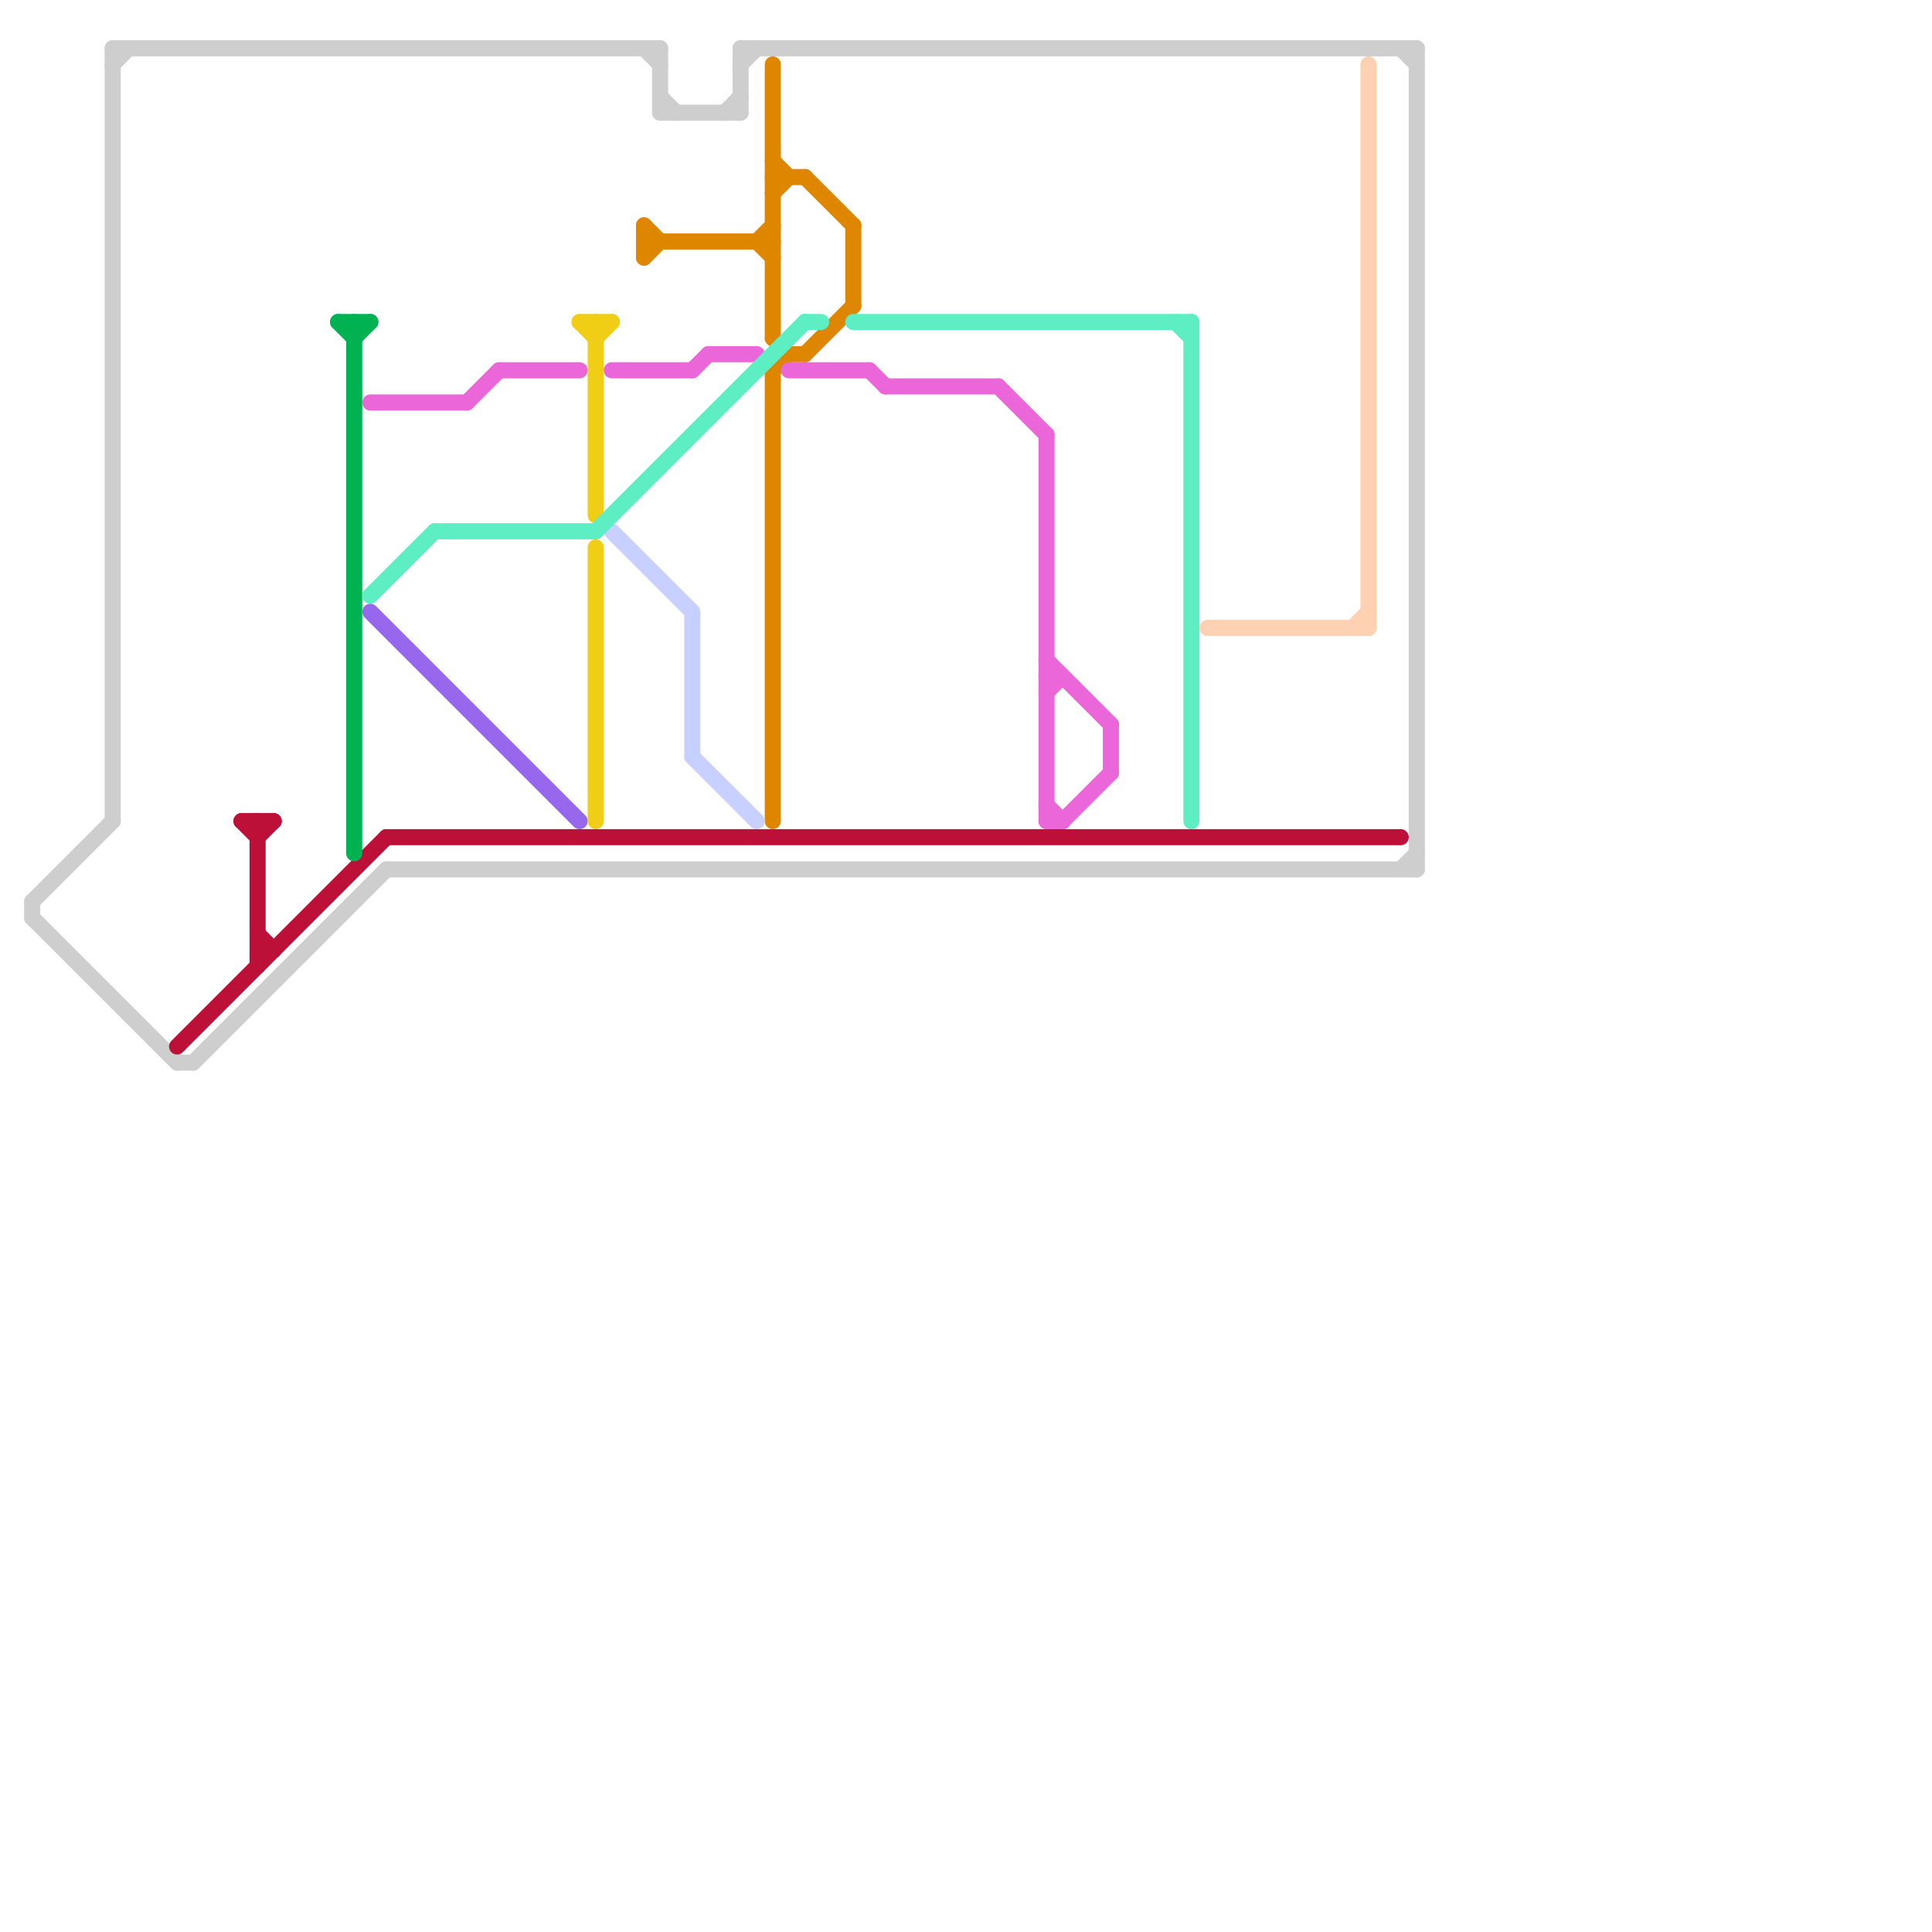 
<svg version="1.1" xmlns="http://www.w3.org/2000/svg" viewBox="0 0 120 120">
<style>text { font: 1px Helvetica; font-weight: 600; white-space: pre; dominant-baseline: central; } line { stroke-width: 1; fill: none; stroke-linecap: round; stroke-linejoin: round; } .c0 { stroke: #cecece } .c1 { stroke: #bd1038 } .c2 { stroke: #00b251 } .c3 { stroke: #9768ee } .c4 { stroke: #f0ce15 } .c5 { stroke: #df8600 } .c6 { stroke: #ea66d9 } .c7 { stroke: #c7d0ff } .c8 { stroke: #5deec3 } .c9 { stroke: #ffd1b3 } .w1 { stroke-width: 1; }</style><defs><g id="wm-xf"><circle r="1.2" fill="#000"/><circle r="0.9" fill="#fff"/><circle r="0.6" fill="#000"/><circle r="0.3" fill="#fff"/></g><g id="wm"><circle r="0.6" fill="#000"/><circle r="0.3" fill="#fff"/></g></defs><line class="c0 " x1="2" y1="56" x2="7" y2="51"/><line class="c0 " x1="40" y1="3" x2="41" y2="4"/><line class="c0 " x1="12" y1="66" x2="24" y2="54"/><line class="c0 " x1="41" y1="6" x2="42" y2="7"/><line class="c0 " x1="2" y1="56" x2="2" y2="57"/><line class="c0 " x1="7" y1="3" x2="7" y2="51"/><line class="c0 " x1="41" y1="3" x2="41" y2="7"/><line class="c0 " x1="87" y1="54" x2="88" y2="53"/><line class="c0 " x1="46" y1="4" x2="47" y2="3"/><line class="c0 " x1="87" y1="3" x2="88" y2="4"/><line class="c0 " x1="24" y1="54" x2="88" y2="54"/><line class="c0 " x1="46" y1="3" x2="46" y2="7"/><line class="c0 " x1="7" y1="3" x2="41" y2="3"/><line class="c0 " x1="46" y1="3" x2="88" y2="3"/><line class="c0 " x1="7" y1="4" x2="8" y2="3"/><line class="c0 " x1="41" y1="7" x2="46" y2="7"/><line class="c0 " x1="88" y1="3" x2="88" y2="54"/><line class="c0 " x1="11" y1="66" x2="12" y2="66"/><line class="c0 " x1="2" y1="57" x2="11" y2="66"/><line class="c0 " x1="45" y1="7" x2="46" y2="6"/><line class="c1 " x1="16" y1="58" x2="17" y2="59"/><line class="c1 " x1="16" y1="59" x2="17" y2="59"/><line class="c1 " x1="16" y1="52" x2="17" y2="51"/><line class="c1 " x1="15" y1="51" x2="17" y2="51"/><line class="c1 " x1="15" y1="51" x2="16" y2="52"/><line class="c1 " x1="16" y1="51" x2="16" y2="60"/><line class="c1 " x1="24" y1="52" x2="87" y2="52"/><line class="c1 " x1="11" y1="65" x2="24" y2="52"/><line class="c2 " x1="21" y1="20" x2="23" y2="20"/><line class="c2 " x1="21" y1="20" x2="22" y2="21"/><line class="c2 " x1="22" y1="21" x2="23" y2="20"/><line class="c2 " x1="22" y1="20" x2="22" y2="53"/><line class="c3 " x1="23" y1="38" x2="36" y2="51"/><line class="c4 " x1="37" y1="20" x2="37" y2="32"/><line class="c4 " x1="37" y1="21" x2="38" y2="20"/><line class="c4 " x1="36" y1="20" x2="38" y2="20"/><line class="c4 " x1="36" y1="20" x2="37" y2="21"/><line class="c4 " x1="37" y1="34" x2="37" y2="51"/><line class="c5 " x1="53" y1="14" x2="53" y2="19"/><line class="c5 " x1="47" y1="15" x2="48" y2="16"/><line class="c5 " x1="49" y1="22" x2="50" y2="22"/><line class="c5 " x1="40" y1="16" x2="41" y2="15"/><line class="c5 " x1="48" y1="11" x2="50" y2="11"/><line class="c5 " x1="48" y1="12" x2="49" y2="11"/><line class="c5 " x1="50" y1="22" x2="53" y2="19"/><line class="c5 " x1="48" y1="23" x2="49" y2="22"/><line class="c5 " x1="48" y1="10" x2="49" y2="11"/><line class="c5 " x1="40" y1="14" x2="40" y2="16"/><line class="c5 " x1="47" y1="15" x2="48" y2="14"/><line class="c5 " x1="40" y1="14" x2="41" y2="15"/><line class="c5 " x1="48" y1="23" x2="48" y2="51"/><line class="c5 " x1="48" y1="4" x2="48" y2="21"/><line class="c5 " x1="50" y1="11" x2="53" y2="14"/><line class="c5 " x1="48" y1="21" x2="49" y2="22"/><line class="c5 " x1="40" y1="15" x2="48" y2="15"/><line class="c6 " x1="65" y1="50" x2="66" y2="51"/><line class="c6 " x1="29" y1="25" x2="31" y2="23"/><line class="c6 " x1="49" y1="23" x2="54" y2="23"/><line class="c6 " x1="54" y1="23" x2="55" y2="24"/><line class="c6 " x1="31" y1="23" x2="36" y2="23"/><line class="c6 " x1="44" y1="22" x2="47" y2="22"/><line class="c6 " x1="65" y1="27" x2="65" y2="51"/><line class="c6 " x1="62" y1="24" x2="65" y2="27"/><line class="c6 " x1="55" y1="24" x2="62" y2="24"/><line class="c6 " x1="66" y1="51" x2="69" y2="48"/><line class="c6 " x1="69" y1="45" x2="69" y2="48"/><line class="c6 " x1="65" y1="41" x2="69" y2="45"/><line class="c6 " x1="65" y1="43" x2="66" y2="42"/><line class="c6 " x1="23" y1="25" x2="29" y2="25"/><line class="c6 " x1="65" y1="42" x2="66" y2="42"/><line class="c6 " x1="65" y1="51" x2="66" y2="51"/><line class="c6 " x1="38" y1="23" x2="43" y2="23"/><line class="c6 " x1="43" y1="23" x2="44" y2="22"/><line class="c7 " x1="43" y1="38" x2="43" y2="47"/><line class="c7 " x1="43" y1="47" x2="47" y2="51"/><line class="c7 " x1="38" y1="33" x2="43" y2="38"/><line class="c8 " x1="53" y1="20" x2="74" y2="20"/><line class="c8 " x1="73" y1="20" x2="74" y2="21"/><line class="c8 " x1="27" y1="33" x2="37" y2="33"/><line class="c8 " x1="23" y1="37" x2="27" y2="33"/><line class="c8 " x1="74" y1="20" x2="74" y2="51"/><line class="c8 " x1="50" y1="20" x2="51" y2="20"/><line class="c8 " x1="37" y1="33" x2="50" y2="20"/><line class="c9 " x1="84" y1="39" x2="85" y2="38"/><line class="c9 " x1="85" y1="4" x2="85" y2="39"/><line class="c9 " x1="75" y1="39" x2="85" y2="39"/>
</svg>
